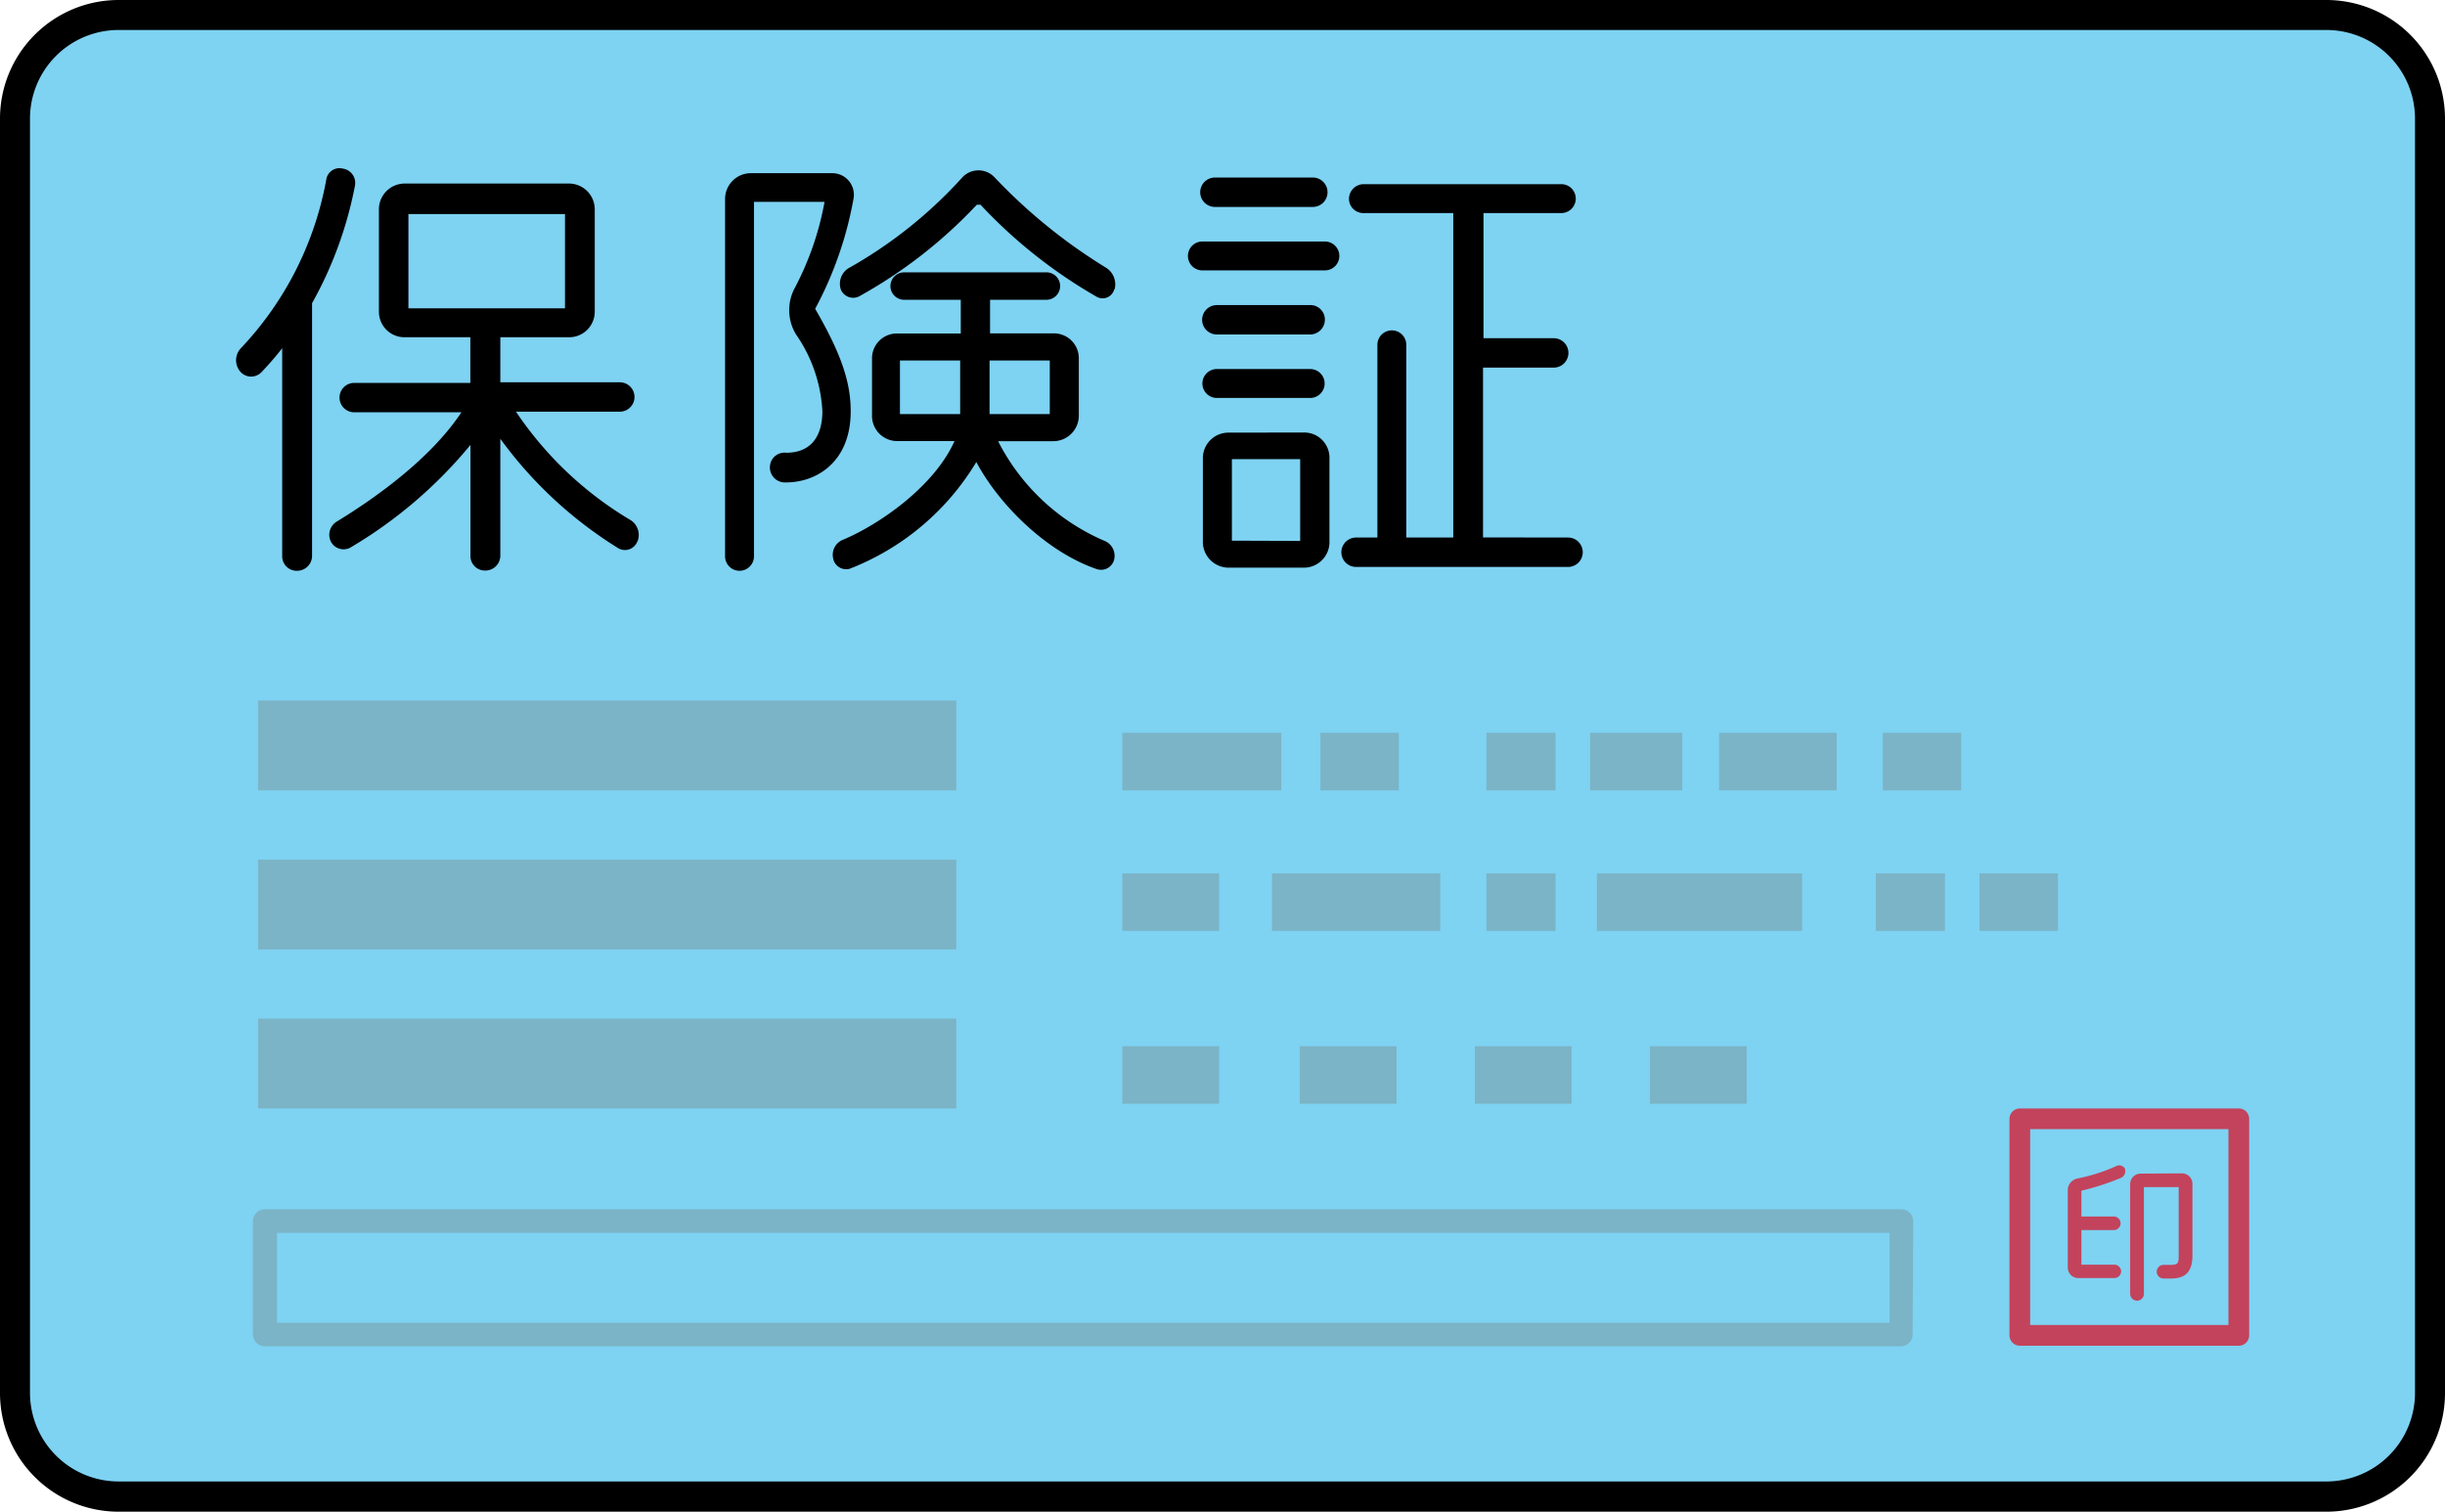 <svg id="レイヤー_1" data-name="レイヤー 1" xmlns="http://www.w3.org/2000/svg" viewBox="0 0 203 125.51"><defs><style>.cls-1{fill:#7ed2f2;}.cls-2{fill:#c3435c;}.cls-3{fill:none;stroke:#c3435c;stroke-linecap:round;stroke-linejoin:round;stroke-width:1.72px;}.cls-4{fill:#7bb4c6;}</style></defs><title>home_fig_01</title><rect class="cls-1" x="1.15" y="1.34" width="200.51" height="123.02" rx="8.6" ry="8.6"/><path d="M203,115.66a9.85,9.85,0,0,1-9.85,9.85H9.85A9.85,9.85,0,0,1,0,115.66V9.85A9.85,9.85,0,0,1,9.85,0H193.15A9.85,9.85,0,0,1,203,9.85ZM200.51,9.85a7.36,7.36,0,0,0-7.36-7.36H9.85A7.36,7.36,0,0,0,2.49,9.85V115.66A7.36,7.36,0,0,0,9.85,123H193.15a7.36,7.36,0,0,0,7.36-7.36Z"/><path d="M25.91,25.17v21a1.24,1.24,0,0,1-1.26,1.22,1.2,1.2,0,0,1-1.22-1.22V28.91c-.55.71-1.14,1.38-1.73,2a1.19,1.19,0,0,1-1.77-.08A1.45,1.45,0,0,1,20,28.91a27.48,27.48,0,0,0,7.09-14A1.11,1.11,0,0,1,28.47,14a1.2,1.2,0,0,1,1,1.42A32.4,32.4,0,0,1,25.91,25.17Zm27,19.8a1.1,1.1,0,0,1-1.57.55,34.66,34.66,0,0,1-9.8-9.09v9.72a1.24,1.24,0,0,1-1.26,1.22,1.2,1.2,0,0,1-1.22-1.22V36.94a37.7,37.7,0,0,1-10,8.54A1.19,1.19,0,0,1,27.49,45,1.28,1.28,0,0,1,28,43.28c3.86-2.36,8-5.55,10.31-9.05H29.41a1.22,1.22,0,0,1,0-2.44h9.64V28H33.59a2.12,2.12,0,0,1-2.13-2.13v-8.5a2.14,2.14,0,0,1,2.13-2.13H47.25a2.14,2.14,0,0,1,2.13,2.13v8.5A2.12,2.12,0,0,1,47.25,28H41.54v3.74h9.92a1.22,1.22,0,0,1,0,2.44H42.84a29.7,29.7,0,0,0,9.41,8.94A1.46,1.46,0,0,1,52.91,45Zm-19-27.2V25.6h13V17.77Z"/><path d="M70.63,34.15c0,4.33-3,6-5.59,5.9a1.25,1.25,0,0,1-1.1-1.46,1.21,1.21,0,0,1,1.34-1c1.93,0,3-1.22,3-3.46a12.31,12.31,0,0,0-2.2-6.38A3.89,3.89,0,0,1,65.94,24a24.81,24.81,0,0,0,2.52-7.24H62.6V46.19a1.2,1.2,0,1,1-2.4,0V16.51a2.14,2.14,0,0,1,2.13-2.13h6.73a1.79,1.79,0,0,1,1.81,2.09,30.77,30.77,0,0,1-3.19,9.17C69.92,29.5,70.63,31.82,70.63,34.15ZM92.51,46.43a1.12,1.12,0,0,1-1.42.83C87,45.88,83,42,81.06,38.36a21.24,21.24,0,0,1-10.51,8.86,1.1,1.1,0,0,1-1.38-.87A1.34,1.34,0,0,1,70,44.81c3-1.26,7.56-4.41,9.25-8.19H74.52A2.09,2.09,0,0,1,72.4,34.5V29.78a2.06,2.06,0,0,1,2.13-2.09h5.24V24.89H75.07a1.14,1.14,0,1,1,0-2.28H86.88a1.14,1.14,0,1,1,0,2.28H82.2v2.79h5.24a2.06,2.06,0,0,1,2.13,2.09V34.5a2.12,2.12,0,0,1-2.13,2.13H82.87a17.75,17.75,0,0,0,8.82,8.27A1.34,1.34,0,0,1,92.51,46.43Zm0-22.4a1,1,0,0,1-1.42.63A41.31,41.31,0,0,1,81.41,17H81.1a39.79,39.79,0,0,1-9.76,7.6A1.1,1.1,0,0,1,69.8,24a1.52,1.52,0,0,1,.79-1.81,37.43,37.43,0,0,0,9.29-7.44,1.83,1.83,0,0,1,2.72,0,45.32,45.32,0,0,0,9.17,7.44A1.64,1.64,0,0,1,92.55,24Zm-17.79,5.9v4.45h5V29.93Zm12.44,0h-5v4.45h5Z"/><path d="M110,20.05a1.2,1.2,0,1,1,0,2.4H99.83a1.2,1.2,0,1,1,0-2.4Zm-9.13-2.87a1.22,1.22,0,1,1,0-2.44H109a1.22,1.22,0,0,1,0,2.44Zm.16,10.59a1.22,1.22,0,0,1,0-2.44h7.75A1.2,1.2,0,0,1,110,26.55a1.23,1.23,0,0,1-1.22,1.22Zm0,5.27a1.2,1.2,0,1,1,0-2.4h7.75a1.2,1.2,0,1,1,0,2.4Zm7.2,2.87A2.09,2.09,0,0,1,110.38,38v7a2.12,2.12,0,0,1-2.13,2.13H102A2.14,2.14,0,0,1,99.87,45V38A2.12,2.12,0,0,1,102,35.92Zm-.28,9V38.12h-5.67v6.77Zm22.24-.28a1.22,1.22,0,1,1,0,2.44H112.59a1.22,1.22,0,1,1,0-2.44h1.77v-16a1.2,1.2,0,1,1,2.4,0v16h3.9V17.69h-7.48A1.19,1.19,0,0,1,112,16.51a1.23,1.23,0,0,1,1.22-1.22h16.41a1.2,1.2,0,1,1,0,2.4h-6.46V28.08H129a1.22,1.22,0,0,1,0,2.44h-5.87V44.62Z"/><path class="cls-2" d="M176.41,97a.62.62,0,0,1-.33.8,21.51,21.51,0,0,1-3.27,1.06V101h2.69a.56.56,0,0,1,0,1.13h-2.69V105h2.74a.57.57,0,0,1,.56.55.56.56,0,0,1-.56.56h-3a.87.87,0,0,1-.87-.87v-6.4a1,1,0,0,1,.83-1,14.68,14.68,0,0,0,3.14-1A.56.56,0,0,1,176.41,97Zm4.75.42a.87.87,0,0,1,.87.87v5.93c0,1.34-.54,1.93-1.8,1.93h-.6a.56.56,0,1,1,0-1.13h.51c.72,0,.75-.13.75-.8V98.56H178v8.86a.57.57,0,0,1-1.14,0V98.31a.87.87,0,0,1,.87-.87Z"/><rect class="cls-3" x="167.7" y="92.89" width="18.18" height="17.98"/><path class="cls-4" d="M158.8,110.78a1,1,0,0,1-1,1H22a1,1,0,0,1-1-1V101.4a1,1,0,0,1,1-1H157.85a1,1,0,0,1,1,1ZM23,109.82H156.89v-7.46H23Z"/><rect class="cls-4" x="21.43" y="58.16" width="57.97" height="7.46"/><rect class="cls-4" x="93.18" y="60.84" width="13.2" height="4.78"/><rect class="cls-4" x="109.63" y="60.84" width="6.51" height="4.78"/><rect class="cls-4" x="156.32" y="60.84" width="6.51" height="4.78"/><rect class="cls-4" x="123.41" y="60.84" width="5.74" height="4.78"/><rect class="cls-4" x="132.02" y="60.84" width="7.65" height="4.78"/><rect class="cls-4" x="142.73" y="60.84" width="9.76" height="4.78"/><rect class="cls-4" x="93.18" y="72.51" width="8.04" height="4.78"/><rect class="cls-4" x="164.35" y="72.51" width="6.51" height="4.78"/><rect class="cls-4" x="123.41" y="72.51" width="5.74" height="4.78"/><rect class="cls-4" x="132.59" y="72.51" width="17.03" height="4.78"/><rect class="cls-4" x="155.74" y="72.51" width="5.74" height="4.78"/><rect class="cls-4" x="105.61" y="72.51" width="13.97" height="4.78"/><rect class="cls-4" x="21.43" y="71.37" width="57.97" height="7.46"/><rect class="cls-4" x="93.18" y="86.86" width="8.04" height="4.78"/><rect class="cls-4" x="107.91" y="86.86" width="8.04" height="4.78"/><rect class="cls-4" x="122.45" y="86.86" width="8.04" height="4.78"/><rect class="cls-4" x="136.99" y="86.86" width="8.04" height="4.78"/><rect class="cls-4" x="21.43" y="84.57" width="57.97" height="7.46"/></svg>